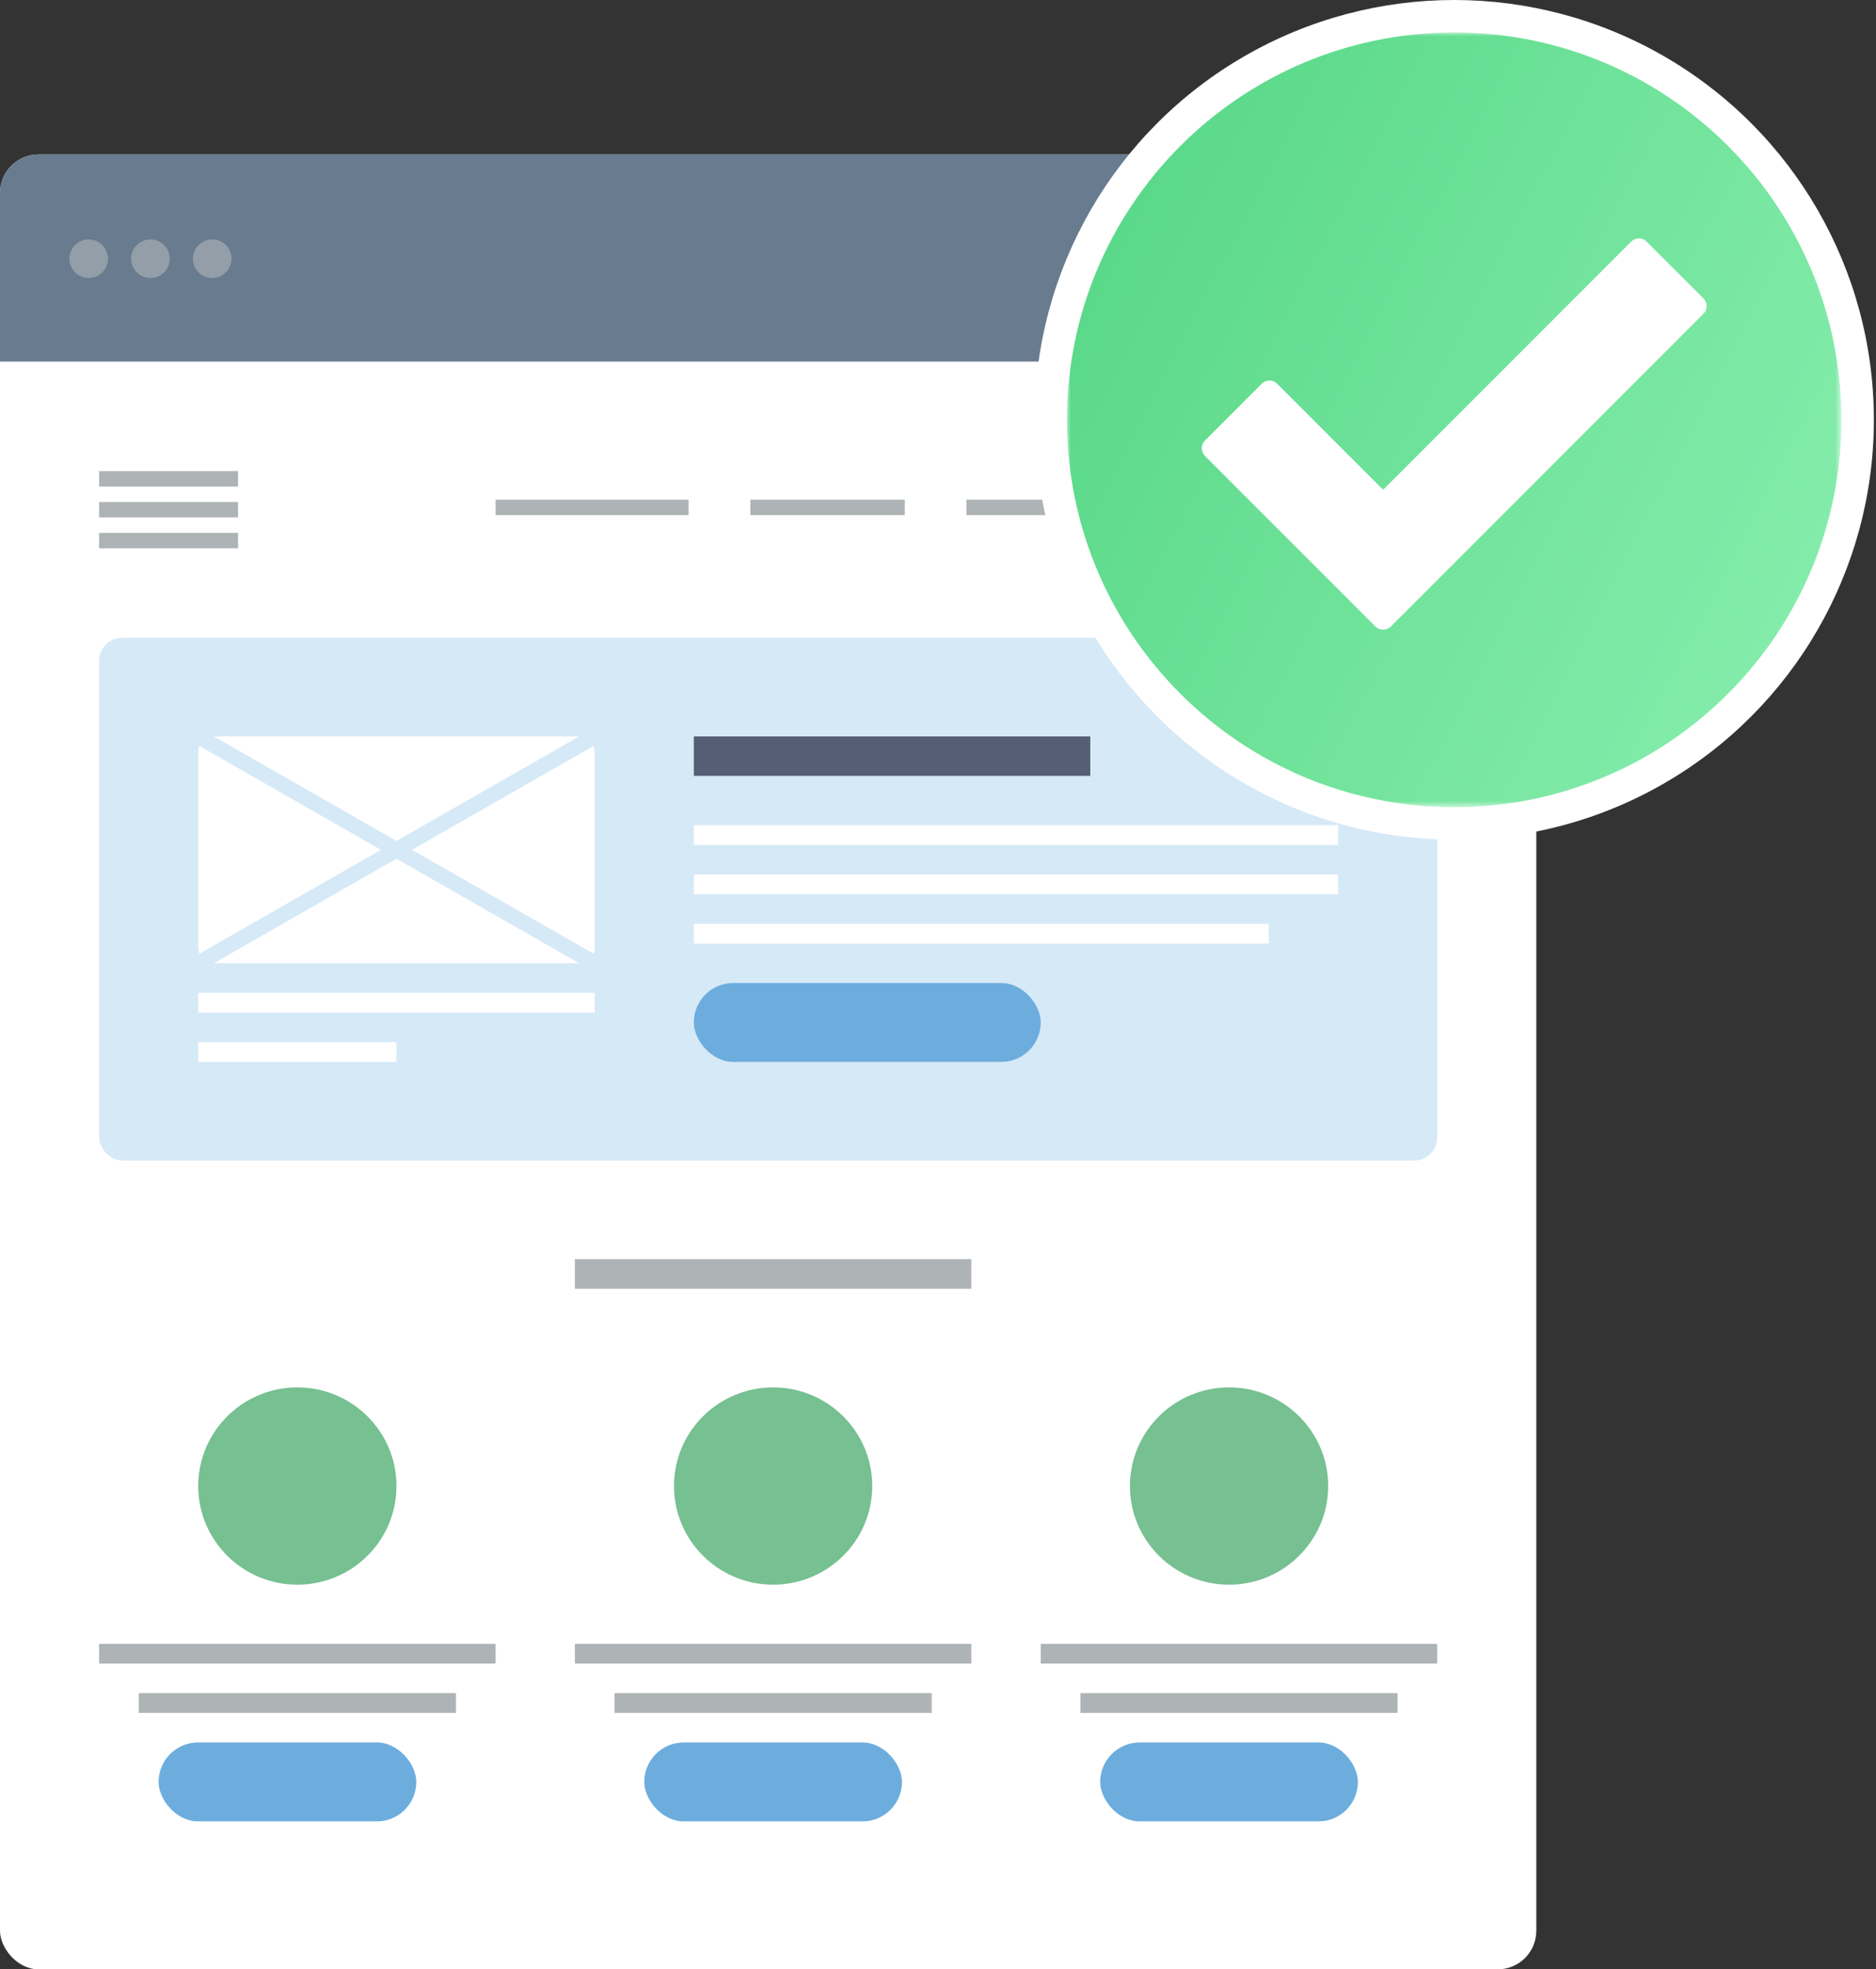 <svg xmlns="http://www.w3.org/2000/svg" xmlns:xlink="http://www.w3.org/1999/xlink" width="243" height="255" viewBox="0 0 243 255">
  <rect x="0" y="0" width="243" height="255" fill="#333333" stroke="none"/>
  <defs>
    <polygon id="refonte-site-internet-a" points="0 0 100.314 0 100.314 100.312 0 100.312"/>
    <linearGradient id="refonte-site-internet-b" x1="100%" x2="1.192%" y1="75.729%" y2="24.853%">
      <stop offset="0%" stop-color="#86EDAC"/>
      <stop offset="100%" stop-color="#59D888"/>
    </linearGradient>
  </defs>
  <g fill="none" fill-rule="evenodd">
    <g transform="translate(0 20)">
      <rect width="199" height="235" fill="#FFF" rx="5"/>
      <path fill="#687B8F" d="M5,0 L194,0 C196.761,-1.39544373e-15 199,2.239 199,5 L199,26.821 L199,26.821 L0,26.821 L0,5 C-1.2263553e-15,2.239 2.239,-3.80913106e-16 5,0 Z"/>
      <g fill="#AEB3B5" transform="translate(12.839 41)">
        <polygon points="0 2 18 2 18 0 0 0"/>
        <polygon points="0 6 18 6 18 4 0 4"/>
        <polygon points="0 10 18 10 18 8 0 8"/>
      </g>
      <g fill="#AEB3B5" transform="translate(64.194 44.701)">
        <polygon points="0 2 25 2 25 0 0 0"/>
        <polygon points="33 2 53 2 53 0 33 0"/>
        <polygon points="61 2 81 2 81 0 61 0"/>
        <polygon points="89 2 109 2 109 0 89 0"/>
      </g>
      <g transform="translate(12.839 62.582)">
        <rect width="173.323" height="67.69" fill="#D6E9F7" rx="3"/>
        <g transform="translate(12.839 12.772)">
          <polygon fill="#FFF" points="0 35.761 51.355 35.761 51.355 33.207 0 33.207"/>
          <rect width="51.355" height="29.375" fill="#FFF" rx="2"/>
          <polygon fill="#FFF" points="0 42.147 25.677 42.147 25.677 39.592 0 39.592"/>
          <line x2="51.355" y2="29.375" stroke="#D6E9F7" stroke-width="2"/>
          <line x2="51.355" y2="29.375" stroke="#D6E9F7" stroke-width="2" transform="matrix(-1 0 0 1 51.355 0)"/>
        </g>
        <g transform="translate(77.032 12.772)">
          <polygon fill="#545F75" points="0 5.109 51.355 5.109 51.355 0 0 0"/>
          <polygon fill="#FFF" points="0 14.049 83.452 14.049 83.452 11.495 0 11.495"/>
          <polygon fill="#FFF" points="0 20.435 83.452 20.435 83.452 17.88 0 17.88"/>
          <polygon fill="#FFF" points="0 26.821 74.465 26.821 74.465 24.266 0 24.266"/>
          <rect width="44.935" height="10.217" y="31.929" fill="#6CADDE" rx="5.109"/>
        </g>
        <polygon fill="#AEB3B5" points="61.626 84.293 112.981 84.293 112.981 80.462 61.626 80.462"/>
      </g>
      <g transform="translate(12.839 159.647)">
        <polygon fill="#AEB3B5" points="0 35.761 51.355 35.761 51.355 33.207 0 33.207"/>
        <polygon fill="#AEB3B5" points="5.135 42.147 46.219 42.147 46.219 39.592 5.135 39.592"/>
        <rect width="33.381" height="10.217" x="7.703" y="45.978" fill="#6CADDE" rx="5.109"/>
        <ellipse cx="25.677" cy="12.772" fill="#76C091" rx="12.839" ry="12.772"/>
      </g>
      <g transform="translate(74.465 159.647)">
        <polygon fill="#AEB3B5" points="0 35.761 51.355 35.761 51.355 33.207 0 33.207"/>
        <polygon fill="#AEB3B5" points="5.135 42.147 46.219 42.147 46.219 39.592 5.135 39.592"/>
        <rect width="33.381" height="10.217" x="8.987" y="45.978" fill="#6CADDE" rx="5.109"/>
        <ellipse cx="25.677" cy="12.772" fill="#76C091" rx="12.839" ry="12.772"/>
      </g>
      <g transform="translate(134.806 159.647)">
        <polygon fill="#AEB3B5" points="0 35.761 51.355 35.761 51.355 33.207 0 33.207"/>
        <polygon fill="#AEB3B5" points="5.135 42.147 46.219 42.147 46.219 39.592 5.135 39.592"/>
        <rect width="33.381" height="10.217" x="7.703" y="45.978" fill="#6CADDE" rx="5.109"/>
        <ellipse cx="24.394" cy="12.772" fill="#76C091" rx="12.839" ry="12.772"/>
      </g>
      <g fill="#939EA8" transform="translate(8.987 11)">
        <circle cx="2.5" cy="2.5" r="2.5"/>
        <circle cx="10.5" cy="2.5" r="2.5"/>
        <circle cx="18.5" cy="2.5" r="2.5"/>
      </g>
    </g>
    <g transform="translate(134)">
      <circle cx="54.362" cy="54.362" r="54.362" fill="#FFF"/>
      <g transform="translate(4.205 4.205)">
        <mask id="refonte-site-internet-c" fill="#fff">
          <use xlink:href="#refonte-site-internet-a"/>
        </mask>
        <path fill="url(#refonte-site-internet-b)" d="M82.441,36.432 L41.954,76.919 C41.68,77.193 41.319,77.33 40.958,77.33 C40.593,77.33 40.232,77.193 39.958,76.919 L17.872,54.836 C17.608,54.572 17.461,54.211 17.461,53.84 C17.461,53.465 17.608,53.104 17.872,52.84 L25.235,45.48 C25.787,44.928 26.68,44.928 27.228,45.48 L40.958,59.207 L73.085,27.076 C73.349,26.812 73.707,26.661 74.082,26.661 C74.456,26.661 74.814,26.812 75.078,27.076 L82.441,34.436 C82.993,34.987 82.993,35.88 82.441,36.432 M50.157,-0.002 C22.46,-0.002 -0.001,22.455 -0.001,50.155 C-0.001,77.858 22.46,100.312 50.157,100.312 C77.86,100.312 100.314,77.858 100.314,50.155 C100.314,22.455 77.86,-0.002 50.157,-0.002" mask="url(#refonte-site-internet-c)"/>
      </g>
    </g>
  </g>
</svg>
